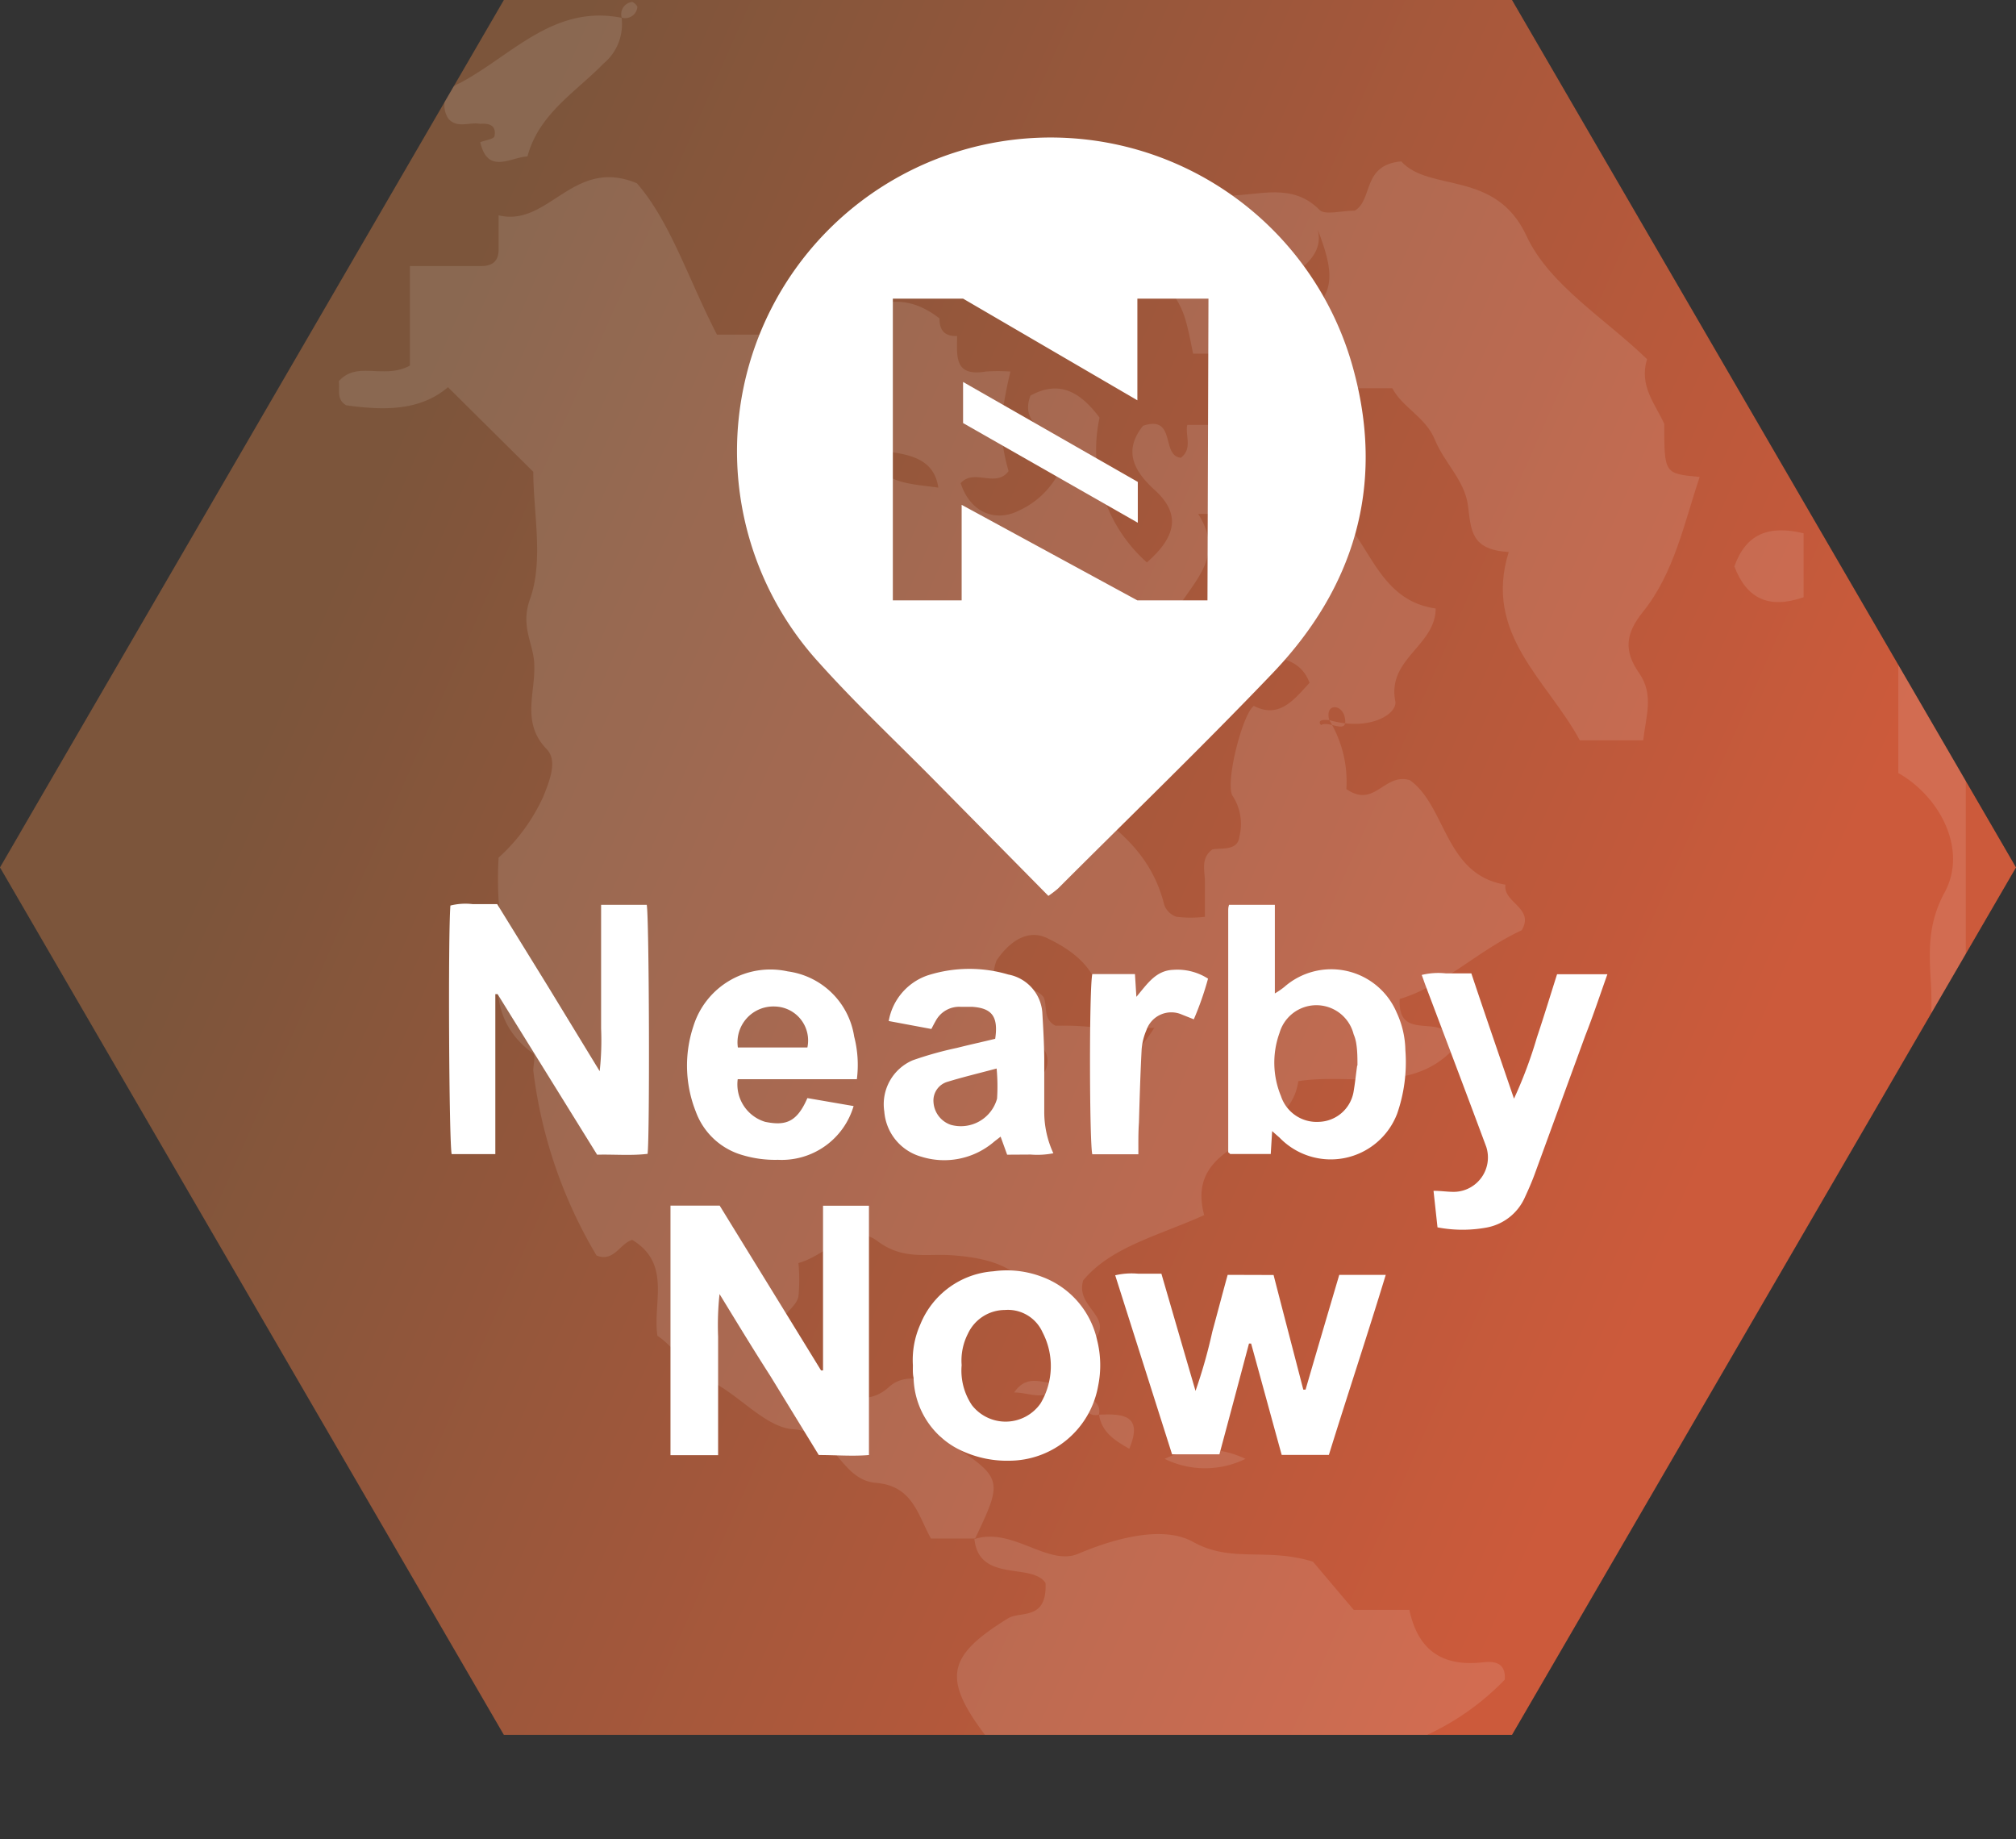 <svg xmlns="http://www.w3.org/2000/svg" xmlns:xlink="http://www.w3.org/1999/xlink" viewBox="0 0 141.8 129.33"><rect x="0" y="0" width="141.8" height="129.33" fill="#333333" stroke="none"/><defs><style>.a{fill:none;}.b{fill:url(#a);}.c{opacity:0.11;}.d{clip-path:url(#b);}.e{fill:#fff;}</style><linearGradient id="a" x1="119.74" y1="82.63" x2="23.61" y2="40" gradientUnits="userSpaceOnUse"><stop offset="0" stop-color="#cc5a3b"/><stop offset="1" stop-color="#7c553b"/></linearGradient><clipPath id="b" transform="translate(0)"><path class="a" d="M106.35,0H35.44L0,61l35.44,61h70.91L141.8,61Z"/></clipPath></defs><title>Asset 46texture</title><path class="b" d="M0,61l35.44,61h70.91L141.8,61,106.35,0H35.44Z" transform="translate(0)"/><g class="c"><g class="d"><path class="e" d="M67.35,129.33c.48-2.9,3.41-2,5.08-3-.17-2.29-2.15-3-3.2-4.4-3-4-2.51-5.54,1.68-8.13.84-.52,2.75.19,2.63-2.48-.93-1.45-4.69,0-5-3.09,2.7-.88,5.22,2,7.38,1,2.78-1.17,6-1.92,8-.8,2.71,1.51,5.15.37,8.43,1.39l2.87,3.39h3.91c.61,2.83,2.3,4,5.14,3.69.83-.1,1.66,0,1.57,1.22a18.25,18.25,0,0,1-5.59,3.94c-4.39,1.75-8.44,4.22-13.28,4.91-1.08.16-3.07.5-3.51,2.35Z" transform="translate(0)"/><path class="e" d="M68.59,108.19H65.48c-.92-1.65-1.28-3.7-3.85-3.91s-2.81-3.57-5.82-3.77c-2-.13-3.85-2.48-5.94-3.45-1.6-.74-2.32-2.25-3.63-3.13-.34-2.33,1-5.06-1.77-6.74-.87.25-1.29,1.59-2.51,1.1a33.22,33.22,0,0,1-4.45-13c0-.4.17-1.06,0-1.2-4-2.88-2-7.11-2.44-10.78a25.57,25.57,0,0,1,0-3A13.08,13.08,0,0,0,38.22,56c.49-1.22,1-2.55.21-3.34-1.76-1.84-.78-3.91-.85-5.85,0-1.5-1-2.65-.32-4.63,1-2.73.25-6.11.25-9l-6-5.95c-2,1.7-4.58,1.63-7.16,1.27-.71-.41-.43-1.09-.52-1.69,1.3-1.47,3.14-.1,5-1.1v-7h5c.86,0,1.27-.39,1.24-1.25V15.14C38.6,16,40.31,11,44.8,12.89c2.37,2.72,3.64,6.81,5.63,10.64h4.12l6,6.91c.33-3.78.33-3.78-2.14-7.19,2.44-1.72,4.78-3.11,7.67-.86,0,.86.38,1.27,1.24,1.24,0,1.38-.24,2.87,2,2.5a11.34,11.34,0,0,1,1.75,0c-.76,3.18-.79,4.69-.13,7-.89,1.21-2.45-.21-3.37.85.71,2.15,2.53,2.75,4.15,1.9a5.91,5.91,0,0,0,3.17-3.66c-.24-1.73-3.32-2-2.41-4.4,2-1.1,3.48-.3,4.86,1.55a10.58,10.58,0,0,0,3.33,10.18c1.75-1.54,2.64-3.21.54-5.1-1.53-1.39-2.18-2.8-.81-4.51,2.36-.78,1.24,2.12,2.66,2.25.84-.65.29-1.55.45-2.31h4.57c1.21,2.9,4.18,4.27,6.29,6.5s2.81,5.87,6.61,6.41c0,2.62-3.42,3.53-2.84,6.51.18.87-1.74,2.16-4.64,1.34-1-.11-.61.37-.56.34.54-.34,1.91.75,1.65-.52-.2-1-1.43-1-1.09.18a8.3,8.3,0,0,1,1.2,4.85c2,1.38,2.64-1.16,4.46-.63,2.57,1.82,2.46,6.67,6.73,7.35-.19,1.27,2.08,1.64,1.14,3.21-3.07,1.41-5.5,3.92-8.58,4.83-.18,3.42,3.71.45,3.73,3.58-3,3.12-7.21,1.62-10.86,2.2-.63,4.54-8.09,3.89-6.62,9.42-3.29,1.47-6.57,2.25-8.51,4.59-.57,1.89,2.14,2.51.8,4.18-.93.59-1.94.26-2.92.21C73,90,71.24,88.56,66.91,88.27c-1.74-.12-3.41.35-5.2-1s-3.55,1-5.55,1.55a12.32,12.32,0,0,1,0,2.35c-.19.93-1.6,1.34-1.17,2.62,1.4,1.11,1.15,3.4,3,4.37,1.45-.07,3.09.7,4.51-.6,1.23-1.14,2.75-.33,4.12-.49.22,0,.5.52.4.41,1,1.89-1.43,2.17-.88,3.61C70.61,103.92,70.61,103.93,68.59,108.19Zm8.69-35.91c.24.69-.49,1.86,1.12,2.43,1.1-.22,1.88-1,2.79-2.43a32.15,32.15,0,0,1-4-.15c.83-3.2-1.09-5-3.54-6.16-1.43-.69-2.73.34-3.56,1.58a3.57,3.57,0,0,0-.21,1.51c1,1.32,2.56-.15,3.53,1.07.27.59-.07,1.54.83,2A20.51,20.51,0,0,1,77.28,72.28Zm4.61-25.42c-2.74-3.8-5.46-2.06-7.69-.7-2.44,1.49-4.41,3.77-2.69,7.12,3.69,3.21,9,4.77,10.38,10.35a1.38,1.38,0,0,0,.86.84,8.41,8.41,0,0,0,2,0c0-.9,0-1.68,0-2.46s-.32-1.66.53-2.28c.72-.12,1.79.11,1.9-.92A3.62,3.62,0,0,0,86.72,56c-.6-.78.65-5.76,1.47-6.36,1.82.94,2.86-.49,3.92-1.62-.83-2.25-3.25-1.64-5-2.44,1.06-1.48,2.6-.14,3.38-.94L92,41.42c-.91-1.08-2.48.35-3.37-.86-.1-2.25-.18-4.53-4.35-4.42C87.07,40.55,81.05,42,81.89,46.86ZM66,34.29c-.35-2.37-2.61-2.39-4.66-2.67C61.64,34,63.9,34,66,34.29Zm7,41.58a1.5,1.5,0,0,0,0-2.51A1.5,1.5,0,0,0,73,75.87Z" transform="translate(0)"/><path class="e" d="M81,18.66c.77-2.85,2.74-4.87,5.46-4.91,2.1,0,4.43-.93,6.34,1,.39.41,1.56.06,2.5.06,1.29-.78.49-3.22,3.26-3.46,2,2.2,6.64.56,8.81,5.24,1.61,3.47,5.59,5.85,8.48,8.67-.58,1.89.58,3.14,1.21,4.55,0,3.5,0,3.5,2.49,3.73-1.1,3.27-1.79,6.76-4,9.5-1.24,1.54-1.33,2.76-.26,4.29s.47,3.06.29,4.73h-4.46c-2.27-4.21-6.81-7.46-5-13.24-2.69-.16-2.64-1.55-2.87-3.29s-1.67-3-2.32-4.6-2.29-2.27-3-3.63H94.07C92.45,26,91.85,24.12,91,22.39c3.4-1.23,2.66-3.66,1.7-6.21.65,2.9-3.86,3.22-3,6.21-1.86.1-1,1.54-1.24,2.48H83.92C83.26,21.58,83.26,21.58,81,18.66Z" transform="translate(0)"/><path class="e" d="M125.79,99.48c.85-4.39,3.39-8.06,5.27-12,2.82-5.88,5.14-11.72,4.75-18.41-.12-2.08-.25-4.11,1-6.37,1.58-3-.38-6.69-3.29-8.34V44.27c1.42,2.56,2.42,4.65,4.75,5.47,0,5.95,0,11.9,0,17.84,0,6.92-1.83,13.3-4.36,19.73a93.53,93.53,0,0,1-6.23,12.17Z" transform="translate(0)"/><path class="e" d="M33.78,8.71c-.75-.15-1.61.35-2.24-.36a1.68,1.68,0,0,1,.79-2.5C36,3.91,38.93.3,43.72,1.25a3.58,3.58,0,0,1-1.27,3.22C40.51,6.47,37.9,8,37.1,11c-1.2.06-2.79,1.3-3.32-1,.34-.14.94-.21,1-.42C34.93,8.79,34.38,8.66,33.78,8.71Z" transform="translate(0)"/><path class="e" d="M135.74,41,132,38.55c-.6-4-2.4-7.49-4.24-10.94a5.58,5.58,0,0,1-.73-2.74h1.79c3,4,3.43,9.34,6.84,13.16C136.18,38.6,135.74,40,135.74,41Z" transform="translate(0)"/><path class="e" d="M126.86,37.5V42c-2.43.84-4,.12-4.87-2.17C122.8,37.55,124.39,36.91,126.86,37.5Z" transform="translate(0)"/><path class="e" d="M124.55,21.14c2.49.23,2.49.23,2.49,3.73C125.07,24.39,124.35,23.07,124.55,21.14Z" transform="translate(0)"/><path class="e" d="M78.54,18.66c.09,1.18-.74,1.37-1.55,1.21-1.5-.29-.77-1.58-.94-2.46Z" transform="translate(0)"/><path class="e" d="M124.55,102c.19-.94-.62-2.38,1.24-2.49C125.61,100.42,126.41,101.86,124.55,102Z" transform="translate(0)"/><path class="e" d="M43.73,1.24a.86.86,0,0,1,.74-1.1c.09,0,.38.27.36.37A.86.86,0,0,1,43.73,1.24Z" transform="translate(0)"/><path class="e" d="M81.92,102.59a6.51,6.51,0,0,1,5.68,0A6.44,6.44,0,0,1,81.92,102.59Z" transform="translate(0)"/><path class="e" d="M71.33,97.92c1-1.45,2.14-.5,3.27-.64C73.66,98.69,72.43,97.91,71.33,97.92Z" transform="translate(0)"/><path class="e" d="M77.3,99.48c1.65-.07,3.14,0,2.13,2.4C78.36,101.28,77.48,100.68,77.3,99.48Z" transform="translate(0)"/><path class="e" d="M77.29,99.48a.87.87,0,0,1-1.1-.74c0-.1.27-.39.37-.36A.86.86,0,0,1,77.29,99.48Z" transform="translate(0)"/></g></g><path class="e" d="M73.74,63l-8.09-8.2c-2.68-2.71-5.47-5.33-8-8.15A22.06,22.06,0,1,1,95.26,26.22c2.12,8.05-.05,15.14-5.71,21.08-4.94,5.17-10.09,10.14-15.14,15.19A7.91,7.91,0,0,1,73.74,63ZM85,21H80v7.15L67.74,21H62.8V42.22h4.84V35.5L80,42.22l4.93,0Z" transform="translate(0)"/><polygon class="e" points="67.74 29.75 67.74 26.86 80.03 33.89 80.03 36.76 67.74 29.75"/><path class="e" d="M47.16,84.78h3.46c2.36,3.84,4.75,7.71,7.13,11.59l.14,0V84.79h3.23v17.53c-1.16.1-2.3,0-3.53,0l-3.42-5.58C53,94.92,51.87,93.06,50.61,91a20.57,20.57,0,0,0-.1,3c0,.91,0,1.83,0,2.74v5.59H47.16Z" transform="translate(0)"/><path class="e" d="M89.58,89.66c.7,2.72,1.4,5.39,2.09,8.06l.16,0c.78-2.68,1.57-5.36,2.37-8.07h3.27c-1.31,4.3-2.7,8.47-4,12.66H90.15c-.72-2.61-1.43-5.22-2.15-7.83l-.15,0c-.69,2.6-1.38,5.19-2.08,7.79H82.44l-4-12.59a5.1,5.1,0,0,1,1.63-.11c.51,0,1,0,1.62,0,.78,2.68,1.55,5.34,2.4,8.24a36.18,36.18,0,0,0,1.18-4.16c.36-1.32.71-2.66,1.08-4Z" transform="translate(0)"/><path class="e" d="M64.21,96a6.12,6.12,0,0,1,.52-2.86,6,6,0,0,1,5.14-3.74,6.93,6.93,0,0,1,3.4.38,6.16,6.16,0,0,1,3.9,4.47,7.23,7.23,0,0,1,.07,3.21A6.37,6.37,0,0,1,71,102.72a7.53,7.53,0,0,1-3.15-.61,5.79,5.79,0,0,1-3.59-5.21C64.19,96.6,64.21,96.29,64.21,96Zm3.43,0a4.36,4.36,0,0,0,.72,2.81,3,3,0,0,0,4.83-.12,5.13,5.13,0,0,0,.14-5,2.67,2.67,0,0,0-2.65-1.57,2.88,2.88,0,0,0-2.6,1.67A4.14,4.14,0,0,0,67.64,96Z" transform="translate(0)"/><path class="e" d="M42,81.2,35,69.91l-.16,0V81.16H31.77c-.19-.77-.26-15.38-.09-17.48a4.34,4.34,0,0,1,1.57-.1c.54,0,1.08,0,1.72,0l3.55,5.75,3.66,6a19.72,19.72,0,0,0,.1-3c0-1,0-2,0-3v-5.7h3.21c.17.8.22,16.12.06,17.51C44.39,81.28,43.21,81.17,42,81.2Z" transform="translate(0)"/><path class="e" d="M89.48,79.54l-.1,1.61H86.53a.3.3,0,0,1-.08-.08s-.06,0-.06-.07l0-16.94c0-.13,0-.26.06-.43h3.22v6.23a5.57,5.57,0,0,0,.67-.46,5,5,0,0,1,7.9,1.81,6.5,6.5,0,0,1,.61,2.64,11,11,0,0,1-.58,4.47A5,5,0,0,1,90,80C89.85,79.87,89.7,79.74,89.48,79.54Zm6-4.61h0c0-.51,0-1-.08-1.52a2.76,2.76,0,0,0-.19-.68A2.7,2.7,0,0,0,90,72.63a6.15,6.15,0,0,0,.1,4.45,2.64,2.64,0,0,0,2.67,1.81,2.55,2.55,0,0,0,2.43-2.08C95.31,76.19,95.37,75.56,95.46,74.93Z" transform="translate(0)"/><path class="e" d="M101.11,86.31l-.28-2.57c.57,0,1.07.09,1.55.07a2.42,2.42,0,0,0,2.16-3.16c-1.42-3.82-2.87-7.64-4.31-11.45-.07-.19-.13-.38-.23-.64a4.94,4.94,0,0,1,1.7-.11c.57,0,1.15,0,1.79,0,1,3,2,5.88,3,8.81a31.15,31.15,0,0,0,1.61-4.3c.49-1.46.94-2.94,1.42-4.45h3.54c-.53,1.49-1,2.91-1.56,4.33l-3.57,9.77c-.2.54-.43,1.06-.67,1.58a3.67,3.67,0,0,1-2.68,2.13A9.36,9.36,0,0,1,101.11,86.31Z" transform="translate(0)"/><path class="e" d="M70.84,81.2l-.46-1.27c-.21.17-.37.28-.52.41a5.39,5.39,0,0,1-5.06,1,3.58,3.58,0,0,1-2.6-3.17,3.36,3.36,0,0,1,2-3.61,25.1,25.1,0,0,1,3.11-.87c.91-.23,1.83-.43,2.69-.64.23-1.57-.23-2.16-1.64-2.25-.27,0-.54,0-.81,0a1.87,1.87,0,0,0-1.74,1c-.1.17-.19.35-.3.56l-3-.56a4.15,4.15,0,0,1,2.71-3.2,9.63,9.63,0,0,1,5.7-.07,2.94,2.94,0,0,1,2.4,2.78c.06,1,.12,2.09.13,3.13,0,1.25,0,2.5,0,3.75a6.9,6.9,0,0,0,.64,2.91,5.81,5.81,0,0,1-1.6.09Zm-.74-6.06c-1.19.32-2.33.59-3.44.93a1.37,1.37,0,0,0-1,1.44,1.8,1.8,0,0,0,1.22,1.59,2.64,2.64,0,0,0,3.25-1.84A13.45,13.45,0,0,0,70.1,75.14Z" transform="translate(0)"/><path class="e" d="M56.79,77.22l3.25.56a5.27,5.27,0,0,1-5.32,3.78,8,8,0,0,1-2.49-.33,4.94,4.94,0,0,1-3.29-3.06,8.78,8.78,0,0,1-.17-6,5.67,5.67,0,0,1,6.64-3.86,5.46,5.46,0,0,1,4.67,4.58,8,8,0,0,1,.19,3H51.89a2.75,2.75,0,0,0,1.93,3C55.26,79.18,56.05,78.92,56.79,77.22Zm0-3.56a2.39,2.39,0,0,0-2.26-2.88,2.52,2.52,0,0,0-2.63,2.88Z" transform="translate(0)"/><path class="e" d="M80.07,81.17H76.83c-.2-.74-.23-11.64,0-12.67h3l.1,1.6c.77-.91,1.36-1.85,2.59-1.9a4,4,0,0,1,2.45.62,21.57,21.57,0,0,1-1,2.86l-.83-.33a1.85,1.85,0,0,0-2.5,1.08,4.25,4.25,0,0,0-.34,1.36c-.09,1.71-.14,3.43-.19,5.15C80.06,79.65,80.07,80.35,80.07,81.17Z" transform="translate(0)"/></svg>
